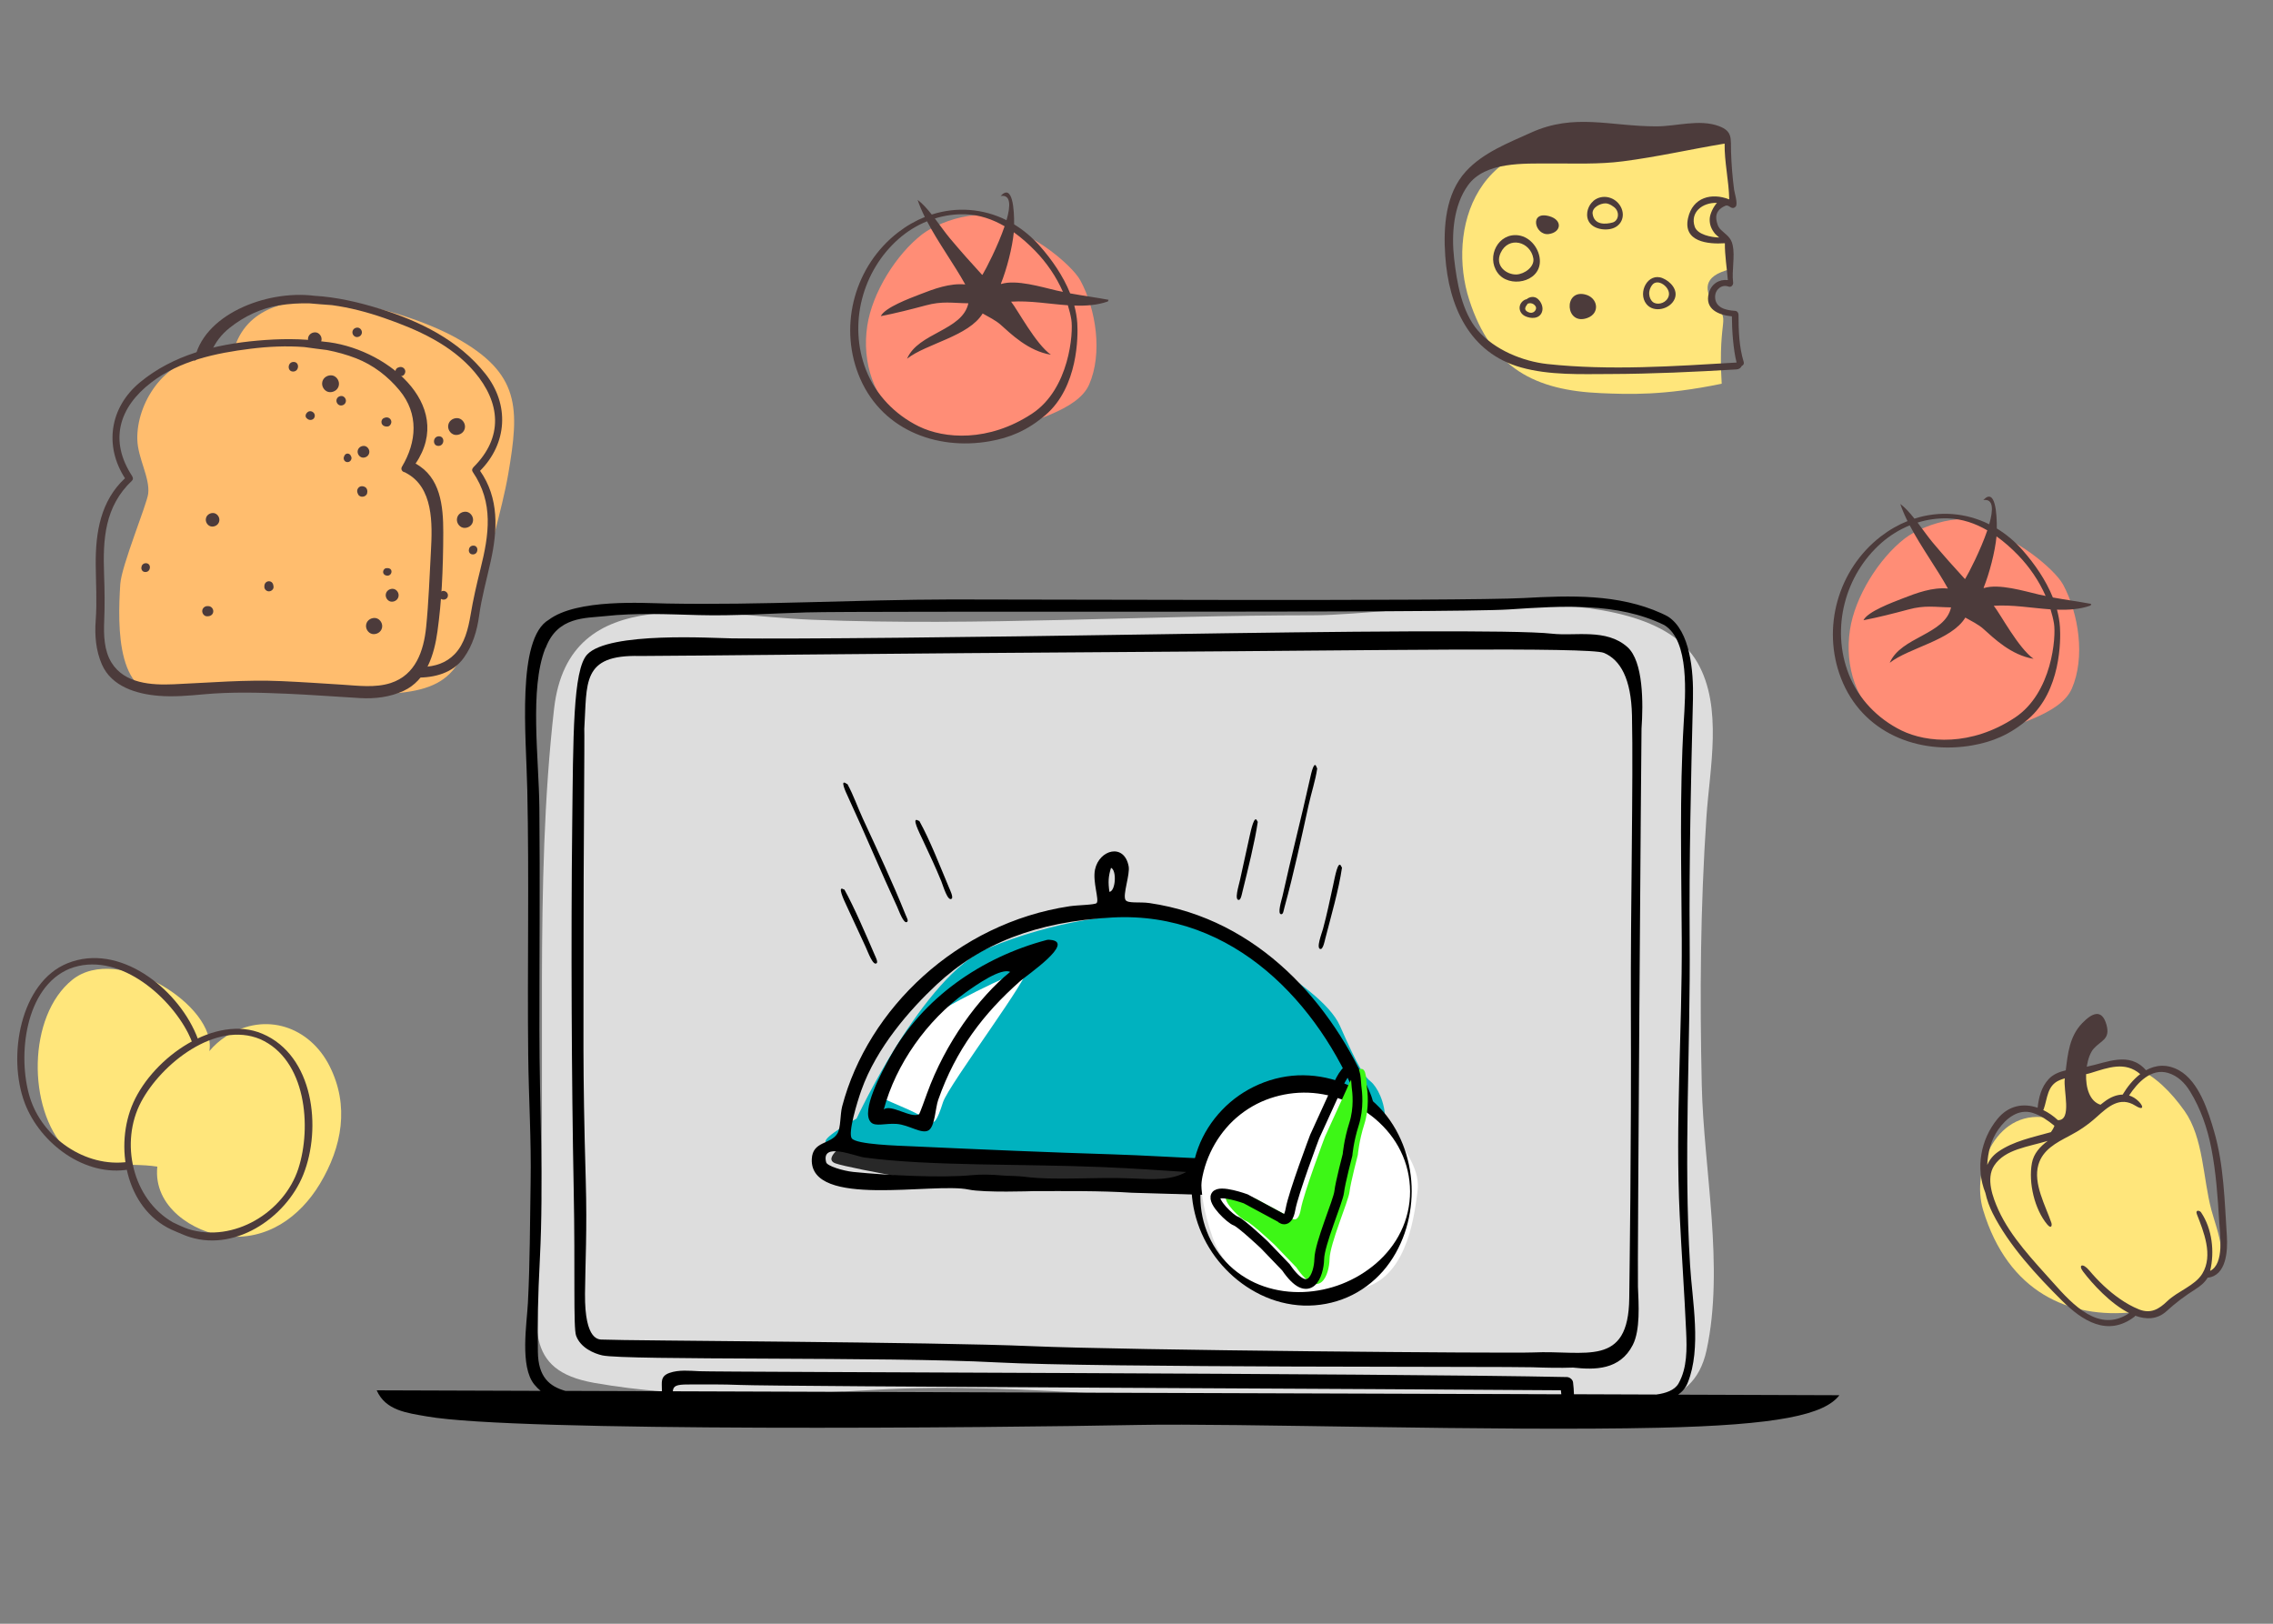 <?xml version="1.0" encoding="utf-8"?>
<!-- Generator: Adobe Illustrator 24.3.0, SVG Export Plug-In . SVG Version: 6.00 Build 0)  -->
<svg version="1.1" xmlns="http://www.w3.org/2000/svg" xmlns:xlink="http://www.w3.org/1999/xlink" x="0px" y="0px"
	 viewBox="0 0 700 500" style="enable-background:new 0 0 700 500;" xml:space="preserve">
<rect x="0" y="0" width="700" height="500" fill="#808080" stroke="none"/>
<style type="text/css">
	.st0{fill:#DDDDDD;}
	.st1{fill-rule:evenodd;clip-rule:evenodd;fill:#282828;}
	.st2{fill-rule:evenodd;clip-rule:evenodd;fill:#00B2BF;}
	.st3{fill-rule:evenodd;clip-rule:evenodd;}
	.st4{fill-rule:evenodd;clip-rule:evenodd;fill:#FFFFFF;}
	.st5{fill:#FFE67B;}
	.st6{fill:#4C3B3B;}
	.st7{fill:#FF8D76;}
	.st8{fill:#FFBD6E;}
	.st9{fill-rule:evenodd;clip-rule:evenodd;fill:#3DF716;}
	.st10{fill-rule:evenodd;clip-rule:evenodd;fill:none;stroke:#000000;stroke-width:3;stroke-miterlimit:10;}
</style>
<g id="PC1">
	<g>
		<path class="st0" d="M411.11,431.52c25.58-0.86,50.39-3.8,75.68-1.03c15.51,1.7,34.49,5,38.77-14.73
			c5.54-25.58-0.9-55.83-1.48-81.67c-0.63-28.03-0.43-54.57,1.44-82.54c0.99-14.88,5.11-33.7-2.73-47.45
			c-16.38-28.74-90.81-14.64-118.3-14.64c-51.53,0-102.88,3.39-154.12,1.39c-32.41-1.26-75.19-12.3-79.73,27.36
			c-6.24,54.59-2.21,112.59-4.59,167.42c-0.96,22.21-5.12,36.31,16.96,40.2c28.21,4.98,57.75,3.82,86.21,2.15
			C316.9,425.2,363.98,433.1,411.11,431.52z"/>
		<g>
			<path d="M162.67,324.92c0.14,13.07,0.98,26.17,0.74,39.24c-0.23,12.81-0.17,24.21-0.83,37c-0.33,6.41-2.55,19.63,1.96,25.16
				c0.61,0.75,1.27,1.4,1.95,1.97l-50.48-0.17c2.73,6.27,9.41,6.97,15.46,8.04c27.48,4.87,174.8,3.5,219.2,2.62
				c29.76-0.59,109.39,2.01,160.11,0.87c36.89-0.83,51.12-4.02,55.68-10.02l-49.65-0.17c1.28-0.9,2.33-2.11,2.97-3.72
				c4.26-10.67,1.38-25.02,0.7-36.14c-2.04-33.43,0.14-66.79-0.12-100.25c-0.19-24.78,0.41-49.43,1.01-74.17
				c0.2-8.53-0.83-20.88-7.67-25.31c-0.06-0.05-1.45-0.8-2.01-1.01c-13.29-6.01-28.07-5.49-42.4-4.71
				c-19.25,1.04-156.08,0.4-176.35,0.44c-29.22,0.06-58.41,1.78-87.61,1.25c-7.14-0.13-27.57-1.52-36.3,4.99
				c-10,5.79-6.99,35.68-6.64,52.48C162.98,270.5,162.38,297.71,162.67,324.92z M207.2,428.42c0.15-1.65,1.05-2.09,4.61-2.1
				c5.31-0.02,10.81-0.07,16.12,0.15c12.11,0.49,205.17,1.24,252.76,1.64c0.06,0.41,0.1,0.82,0.14,1.23L207.2,428.42z
				 M167.88,199.78c0.08-0.14,0.17-0.26,0.23-0.42c3.66-9.56,12.23-8.98,18.17-9.63c9.58-1.06,19.32-0.58,28.93-0.32
				c11.04,0.3,22.09-0.52,33.13-0.83c18.33-0.53,198.58,0.26,216.3-0.91c16.61-1.09,33.36-2.24,47.85,4.78
				c7.91,4.76,6.54,21.55,6.03,30.12c-1.31,22.18-0.71,44.42-0.6,66.63c0.14,28.32-2.02,56.71-0.63,85
				c0.59,11.95,1.44,23.88,1.98,35.83c0.24,5.34,0.36,11.17-2.33,15.96c-1.19,2.13-3.99,3.05-6.85,3.43l-25.37-0.09
				c-0.03-1.22-0.13-2.45-0.28-3.67c-0.11-0.88-1.04-1.6-1.89-1.62c-55.16-1.18-260.37-1.5-267.17-1.8
				c-2.96-0.13-6.37-0.5-9.23,0.53c-2.94,1.06-2.27,3.02-2.31,5.34c0,0.1,0,0.2,0,0.29l-29.72-0.1c-4.87-1.38-8.38-4.24-8.47-12.02
				c-0.1-9.6-0.04-15.8,0.63-29.04c1.19-23.47-0.16-46.55-0.16-70.02c-0.01-22.82,0.2-45.64-0.01-68.46
				C165.95,233.32,163.05,212.25,167.88,199.78z"/>
			<path d="M177.42,411.31c1.39,3.78,5.58,5.49,8.05,6.05c7.07,1.59,88.36,0.38,121.26,2.15c31.53,1.69,157.57,1.24,165.22,1.51
				c3.94,0.14,8.59,0.25,12.49,0.1c6.68,0.73,14.42,0.81,18.4-6.97c2.35-4.6,1.81-12.54,1.59-17.94c-0.1-2.44,0.16-45.07,0.45-87.25
				c0.29-42.26,0.62-84.08,0.65-84.6c0.54-7.67,0.62-20.71-4.37-25.13c-6.53-5.79-16.02-3.28-23.22-4.1
				c-10.83-1.23-64.31-0.73-121.67,0.19c-58.84,0.94-110,1.48-130.76,1.26c-5.75-0.06-38.01-2.18-44.69,4.98
				c-4.41,4.73-4.29,25.39-4.6,52.82c-0.4,34.31-0.19,78.89,0.46,111.94C177.17,391.22,176.51,408.84,177.42,411.31z M179.71,287.22
				c-0.03-17.26,0.35-62.73,0.23-62.77c0.9-14.2-0.94-22.93,17.17-22.45c1.99,0.06,79.42-0.82,158.47-1.29
				c63.93-0.37,133.96-1.54,138.39,0.34c5.04,2.14,8.38,7.94,8.62,19.29c0.43,19.91-0.46,59.23-0.34,89.72
				c0.17,44.95-0.43,82.05-0.5,89.62c-0.21,21.63-13.54,16.02-29.66,16.78c-6.71,0.31-124.85-0.63-154.8-1.95
				c-29.37-1.29-124.28-1.64-131.67-2.01c-0.95-0.05-5.6,0.74-5.46-14.2c0.08-9.15,0.68-19.46,0.23-34.92
				C179.37,328.2,179.76,316.87,179.71,287.22z"/>
		</g>
	</g>
</g>
<g id="nakupny_kosich">
	<path class="st1" d="M261.47,351.31c0,0-8.54,5.33-4.2,6.92c4.34,1.59,42.03,8.45,48.4,7.99c6.37-0.46,57.25-1.37,67.41-1.37
		s40.5,0.4,44.3,0.14c3.8-0.26,10.98-2.91,11.52-3.97c0.54-1.06,1.76-5.08,0.27-5.71c-1.49-0.64-20.23,2.2-20.23,2.2l-33.59,0.73
		l-27.11-2.54c0,0-45.69,2.58-52.6,1.94C288.72,356.99,261.47,351.31,261.47,351.31z"/>
	<path class="st2" d="M263.79,344.45c0,0,20.51-44.12,40.45-52.45c19.94-8.33,41.37-11.45,53.69-9.6
		c12.31,1.85,48.87,20.24,54.7,33.44c5.83,13.2,7.54,15.63,9.48,17.18c1.94,1.55,4.59,6.41,4.46,12.19s-20.52,15.59-27.1,15.05
		c-6.58-0.54-83.56-4.34-89.68-4.57s-54.82-2.4-55.54-4.02S263.79,344.45,263.79,344.45z"/>
	<path class="st3" d="M357.93,368.27 M348.56,367.28c-9.72-0.63-20.18-0.51-30.55-0.49c0,0-14.89,0.53-19.71-0.49
		c-10.79-2.29-48.93,5.91-48.3-9.37c0.23-5.6,5.8-4.47,7.88-7.88c1.09-1.78,0.82-5.88,1.48-8.38c7.92-30.13,35.5-56.39,69.98-61.6
		c2.59-0.39,7.83-0.41,8.38-0.99c0.89-0.94-1.3-6.6-0.49-10.35c1.31-6.11,8.98-8.2,10.35-0.98c0.48,2.51-1.88,8.75-0.98,10.35
		c0.67,1.2,4.38,0.54,7.39,0.98c33.63,4.92,56.42,31.01,68.02,58.65c1.75,4.17,1.86,10.42,4.44,14.29c2.17,3.27,12.47,7.1,5.91,14.3
		c-5.5,6.01-19.78,4.03-33.02,3.45 M341.66,274.63c1.92-0.2,2.31-6.68,0.49-7.4C341.33,269.89,341.23,271.61,341.66,274.63z
		 M288.43,303.21c-8.16,7.63-18.49,19.33-23.17,32.53c-1.35,3.82-4.15,13.1-2.95,14.79c1.37,1.91,14.19,2.26,18.73,2.46
		c21.99,1.01,41.87,1.86,61.61,2.47c19.02,0.58,41.4,2.77,62.1,0.99c5.03-0.43,16.34-2.44,17.25-4.44c0.72-1.57-2.25-9.11-3.95-13.3
		c-11.78-29.21-37.89-58.19-75.4-56.19C319.18,283.76,301.91,290.6,288.43,303.21z M339.69,359.39
		c-25.19-1.06-53.02-0.24-73.44-2.95c-2.96-0.4-13.5-4.97-11.82,1.48c0.29,1.11,5.15,2.63,8.38,2.96
		c10.59,1.06,27.1,1.89,36.47,0.99c3-0.29,6.13-0.19,9.43,0.1c2.22,0.19,4.46,0.08,6.83,0.39c9.23,1.22,22.16,0.02,32.52,0.5
		c7.36,0.33,12.56,0.63,17.25-1.97C357.38,360.35,348.65,359.77,339.69,359.39z M407.21,364.32c7.61,0.34,22.24,2.19,22.67-3.94
		c0.12-1.85-4.17-5.64-6.41-4.44c-10.99,5.92-34.65,5.11-51.25,5.42C379.16,366.22,394.81,363.76,407.21,364.32z"/>
	<path class="st4" d="M272.17,338.06c0,0,9.72-20.61,13.3-24c3.58-3.39,27.15-15,30.39-15.39c3.23-0.38-23.71,35.32-25.45,40.74
		c-1.74,5.42-2.81,7.84-5.32,5.32C282.56,342.23,271.85,338.75,272.17,338.06z"/>
	<path class="st3" d="M323.42,289.41c7.96,0.64-7.13,10.83-9.36,12.81c-11.14,9.88-19.67,20.93-25.13,36.47
		c-0.88,2.5-0.98,8.15-2.95,9.37c-2.12,1.3-6-1.69-9.86-1.97c-3.5-0.25-6.49,0.91-7.89-0.49c-3.32-3.35,3.41-15.69,5.91-20.2
		c9.98-18.01,27.96-30.6,48.31-35.98C322.7,289.34,323.15,289.38,323.42,289.41z M297.31,305.67
		c-11.73,8.42-21.42,21.98-25.14,35.98c2.13-1.81,8.31,2.79,10.84,1.48c0.22-0.11,1.97-5.03,2.47-6.41
		c5.62-15.55,15.87-29.57,25.62-37.45C308.29,298.01,301.06,302.97,297.31,305.67z"/>
</g>
<g id="paprika">
	<g>
		<path class="st5" d="M639.39,331.06c13.5-8.51,24.95-0.86,33.38,11.06c5.84,8.26,5.65,20.78,8.27,30.53
			c1.74,6.46,6.57,17.45-1.42,19.67c-10.21,9.53-15.53,14.47-22.54,11.74c-19.73,2.08-38.67-6-46.37-31.51
			c-3.77-12.5,4.33-32.13,21.1-28.08c-6.47-0.46-3.94-14.59,6.84-13.03L639.39,331.06z"/>
		<path class="st6" d="M613.67,373.6c5.02,9.96,13.52,19.12,21.37,26.93c6.24,6.2,14.02,11.19,22.25,4.97
			c0.13-0.1,0.23-0.22,0.29-0.35c3.41,1.25,6.8,1.17,9.63-1.4c2.88-2.62,5.63-4.69,8.91-6.76c1.47-0.93,2.87-2.05,3.74-3.54
			c5.77-0.62,6.23-8.23,5.93-12.84c-0.7-10.66-0.9-21.7-3.88-32.05c-1.79-6.22-4.68-15.52-10.82-18.95
			c-3.71-2.07-7.19-1.71-10.2-0.05c-5.2-5.9-11.9-2.39-18.25-1.08c0.36-2.34,1.12-4.42,2.13-5.56c2.25-2.55,5.22-2.84,3.94-7.4
			c-1.42-5.01-4.47-3.57-7.48-0.44c-3.86,4-4.42,9.28-5.05,14.51c-2.03,0.48-3.95,1.25-5.28,2.71c-2.27,2.5-3.01,5.51-3.39,8.81
			c-4.27-1.46-8.87-0.82-12.36,3.43c-5.21,6.35-6.78,15.17-3.73,22.77C611.91,369.54,612.72,371.71,613.67,373.6z M625.98,342.69
			c2.6,0.82,4.65,2.31,6.71,3.97c-0.24,0.68-0.63,1.35-1.08,1.96c-5.63,1.6-11.57,2.75-16.29,6.07c-1.58,1.11-2.65,2.49-3.33,4.02
			c0.2-3.88,1.15-7.67,3.45-10.95C617.8,344.4,621.59,341.31,625.98,342.69z M635.89,332.06c-0.01,0.03-0.01,0.05-0.01,0.07
			c-0.51,3.61,2.33,12.92-2.12,12.8c-1.37-1.27-2.91-2.34-4.53-3.12c0.06-0.08,0.11-0.16,0.15-0.25c1.19-3.32,1.02-7.31,4.9-8.94
			C634.8,332.4,635.34,332.22,635.89,332.06z M659.11,330.75c-2.14,1.64-3.98,3.91-5.41,6.31c-1.89,0.02-3.83,0.82-5.6,2.17
			c-0.42,0.32-0.82,0.63-1.23,0.95c-3.37-1.05-4.57-5.29-4.43-9.41c0.5-0.11,1.01-0.23,1.51-0.39
			C649.27,328.74,654.48,326.74,659.11,330.75z M615.44,372.58c-1.73-3.82-3.89-9.64-1.33-13.62c1.67-2.6,4.43-4.07,7.29-5.06
			c2.96-1.02,6.15-1.67,9.23-2.58c-2.36,1.73-4.35,3.91-4.88,6.84c-1.11,6.07,0.83,14.24,4.72,18.88c1.3,1.55,1.54,0.25,1.27-0.53
			c-1.8-5.25-5.65-12.09-4-17.82c1.33-4.62,5.47-6.78,9.45-8.87c3.2-1.67,5.82-3.45,8.51-5.87c3.5-3.15,7.16-6.47,11.93-3.47
			c2.44,1.54,2.67,0.34,1.02-1.31c-0.92-0.93-1.93-1.52-2.97-1.84c2.58-3.93,6.8-8.49,12-6.94c2.98,0.89,5.18,3.07,6.78,5.69
			c3.26,5.31,5.35,11.37,6.54,17.47c1.46,7.47,1.98,15.05,2.44,22.63c0.23,3.81,1.63,13.03-2.8,15.16c1.43-5.86,0.62-12.95-2.78-18
			c-0.44-0.66-1.86-0.88-1.3,0.55c2.07,5.32,5.11,12.66,1.68,18.3c-2.27,3.73-7.61,5.4-10.79,8.47c-2.56,2.47-5.11,4-8.73,2.54
			c-2.06-0.83-4.02-1.94-5.84-3.21c-3.47-2.4-6.69-5.47-9.45-8.77c-2.05-2.44-3.47-1.72-1.94,0.3c2.89,3.82,8.47,9.94,14.24,12.83
			c-9.25,6.26-17.4-2.6-23.39-9.32C626.27,388.21,619.25,380.97,615.44,372.58z"/>
	</g>
</g>
<g id="rajce">
	<g>
		<path class="st7" d="M614.27,164.33c-5.13-8.46-21.66-3.17-27.67,1.48c-7.99,6.19-15.34,17.92-16.88,28.14
			c-1.72,11.38,2.03,22.37,10.65,29.53c7.08,5.88,22.41,7.37,30.94,3.43c7.66-3.54,23.13-6.61,26.73-14.85
			c4.2-9.61,2.15-23.09-2.69-32.05c-2.72-5.04-16.18-15.65-22.49-15.38L614.27,164.33z"/>
		<path class="st6" d="M633.47,187.73c3.59,0.13,7.07-0.11,10.34-1.26c0.01,0.01,0.21-0.51,0.22-0.51
			c-3.88-0.72-7.84-1.25-11.83-1.98c-2.15-5.36-5.6-10.32-9.26-14.49c-2.41-2.76-5.12-5.01-8-6.76c0.05-4.53-0.46-12.73-4.16-8.74
			c3.17-0.5,3.12,2.96,1.82,7.45c-7.21-3.59-15.35-4.2-23.03-1.74c-1.42-1.79-2.88-3.43-4.35-4.51c0.59,1.75,1.35,3.51,2.22,5.27
			c-2.85,1.14-5.62,2.72-8.24,4.74c-13.2,10.2-18.23,28.16-12.24,43.64c6.55,16.93,23.84,23.6,40.45,20.68
			c6.09-1.07,11.51-3.22,17.2-8.09c10.08-8.62,10.04-24.38,9.78-28.29C634.28,191.29,633.95,189.5,633.47,187.73z M621.48,170.93
			c3.51,3.62,6.46,7.92,8.5,12.58c-0.67-0.14-1.34-0.26-2.01-0.42c-4.63-1.08-12.36-3.45-17.02-2c-0.02-0.03-0.05-0.06-0.07-0.09
			c1.8-4.49,3.51-11.05,3.97-15.79c0-0.02,0-0.04,0-0.05C617.24,166.86,619.46,168.84,621.48,170.93z M599.94,159.63
			c4.38,0.14,8.42,1.55,12.08,3.68c-2.05,6.04-5.69,13.08-6.8,14.92c-0.05,0.01-0.09,0.02-0.14,0.03
			c-3.29-3.57-6.59-7.29-9.86-11.18c-1.44-1.72-3.03-3.99-4.68-6.16C593.55,159.98,596.72,159.53,599.94,159.63z M620.47,221.01
			c-13.43,8.85-27.04,7.76-34.87,3.93c-7.37-3.61-13.28-9.77-16.24-17.3c-5.6-14.28-1.1-30.66,10.02-40.44
			c2.61-2.3,5.57-4.13,8.74-5.42c3.48,6.63,8.36,13.28,11.77,19.45c-4.78-0.45-9.59,1.34-14.06,3.09c-3.02,1.18-10.68,4-11.95,6.67
			c4.57-0.89,9.32-2.09,13.84-3.31c5.19-1.4,8.1-0.71,13.13-0.65c-1.83,8.44-15.43,9-18.88,17.07c5.87-4.64,19.01-6.89,23.28-13.93
			c1.89,1.08,4,2.09,5.56,3.48c3.12,2.77,8.48,8.09,15.46,9.22c-4.68-3.29-10.23-13.81-12.26-16.34c5.72-0.38,11.7,0.71,17.48,1.11
			c0.44,1.43,0.81,2.87,1.06,4.34C633.23,196.04,632.02,213.4,620.47,221.01z"/>
	</g>
</g>
<g id="rajce2">
	<g>
		<path class="st7" d="M311.64,70.69c-5.13-8.46-21.66-3.17-27.67,1.48c-7.99,6.19-15.34,17.92-16.88,28.14
			c-1.72,11.38,2.03,22.37,10.65,29.53c7.08,5.88,22.41,7.37,30.94,3.43c7.66-3.54,23.13-6.61,26.73-14.85
			c4.2-9.61,2.15-23.09-2.69-32.05c-2.72-5.04-16.18-15.65-22.49-15.38L311.64,70.69z"/>
		<path class="st6" d="M330.84,94.09c3.58,0.13,7.07-0.11,10.34-1.26c0.01,0.01,0.21-0.51,0.22-0.51
			c-3.88-0.72-7.84-1.25-11.83-1.98c-2.15-5.36-5.6-10.32-9.26-14.49c-2.41-2.76-5.12-5.01-8-6.76c0.05-4.53-0.46-12.73-4.16-8.74
			c3.17-0.5,3.12,2.96,1.82,7.45c-7.21-3.59-15.35-4.2-23.03-1.74c-1.42-1.79-2.88-3.43-4.35-4.51c0.59,1.75,1.35,3.51,2.22,5.27
			c-2.85,1.14-5.62,2.72-8.24,4.74c-13.2,10.2-18.23,28.16-12.24,43.64c6.55,16.93,23.84,23.6,40.45,20.68
			c6.09-1.07,11.51-3.22,17.2-8.09c10.08-8.62,10.04-24.38,9.78-28.29C331.64,97.65,331.32,95.86,330.84,94.09z M318.84,77.29
			c3.51,3.62,6.46,7.92,8.5,12.58c-0.67-0.14-1.34-0.26-2.01-0.42c-4.63-1.08-12.36-3.45-17.02-2c-0.02-0.03-0.05-0.06-0.07-0.09
			c1.8-4.49,3.51-11.05,3.97-15.79c0-0.02,0-0.04,0-0.05C314.6,73.23,316.82,75.2,318.84,77.29z M297.3,65.99
			c4.38,0.14,8.42,1.55,12.08,3.68c-2.05,6.04-5.69,13.08-6.8,14.92c-0.05,0.01-0.09,0.02-0.14,0.03
			c-3.29-3.57-6.59-7.29-9.86-11.18c-1.44-1.72-3.03-3.99-4.68-6.16C290.91,66.34,294.08,65.89,297.3,65.99z M317.84,127.37
			c-13.43,8.85-27.04,7.76-34.87,3.93c-7.37-3.61-13.28-9.77-16.24-17.3c-5.6-14.28-1.1-30.66,10.02-40.44
			c2.61-2.3,5.57-4.13,8.74-5.42c3.48,6.63,8.36,13.28,11.77,19.45c-4.78-0.45-9.59,1.34-14.06,3.09c-3.02,1.18-10.68,4-11.95,6.67
			c4.57-0.89,9.32-2.09,13.84-3.31c5.19-1.4,8.1-0.71,13.13-0.65c-1.83,8.44-15.43,9-18.88,17.07c5.87-4.64,19.01-6.89,23.28-13.93
			c1.89,1.08,4,2.09,5.56,3.48c3.12,2.77,8.48,8.09,15.46,9.22c-4.68-3.29-10.23-13.81-12.26-16.34c5.72-0.38,11.7,0.71,17.48,1.11
			c0.44,1.43,0.81,2.87,1.06,4.34C330.6,102.4,329.38,119.76,317.84,127.37z"/>
	</g>
</g>
<g id="vajicka">
	<g>
		<path class="st5" d="M101.49,328.27c-6.04-11.98-19.61-16.93-31.8-9.19c-1.99,1.26-3.76,2.84-5.22,4.59
			c2.47-13.8-28.14-33.26-42.19-21.97c-13.85,11.14-13.88,39.67-2,52.12c6.3,6.6,19.13,3.95,28.17,5.42
			c-1.33,12.52,11.31,20.26,21,21.4c12.66,1.49,22.88-5.82,29.06-16.09C105.39,353.11,107.64,340.43,101.49,328.27z"/>
		<path class="st6" d="M80.8,318.32c-14.38-6.11-33.44,7.14-39.74,21.2c-5.95,13.28-2.44,32.49,11.7,39.1
			c0.42,0.19,3.26,1.43,4.38,1.86c14.58,5.59,30.83-5.24,36.25-18.74C99.17,347.32,96.58,325.02,80.8,318.32z M58.04,378.48
			c-1.24-0.38-4.56-1.95-4.82-2.1c-12.52-7.18-16.35-24.67-9.76-37.08c6.23-11.73,22.92-25.04,36.64-19.32
			c14.21,6.25,15.94,27.07,11.78,39.88C87.49,373.33,72,382.78,58.04,378.48z"/>
		<path class="st6" d="M39.42,357.78c-13.07,1.84-26.42-7.4-30.24-19.92c-3.88-12.7-1.48-33.91,12.26-39.56
			c14.47-5.62,30.41,7.89,36.52,19.89c0.57,1.11,1.05,2.27,1.45,3.45c0.59-0.34,1.21-0.61,1.85-0.79c-0.27-0.81-0.56-1.62-0.9-2.4
			c-6.09-14.29-23.68-28.24-39.58-21.83c-14.49,5.85-18.62,28.68-13.14,43.09c4.74,12.47,18.63,22.83,32.21,20.38
			C39.6,359.35,39.47,358.57,39.42,357.78z"/>
	</g>
</g>
<g id="chleb">
	<g>
		<path class="st8" d="M62.58,110.06c-11.9,0.97-20.58,14.01-20.29,25.28c0.14,5.76,3.93,11.75,3.35,16.68
			c-0.38,3.24-8.24,22.22-8.6,27.84c-0.83,13.15-1.39,36.85,16.37,33.94c25.52-4.18,43.86,0.38,61.79,0.01
			c23.49-0.49,27.71-6.18,32.49-30.51c2.16-11.01,6.96-26.45,8.81-37.24c3.48-20.3,3.92-31.09-16.36-42.2
			c-16.06-8.79-60.63-22.14-68.13,3.86C68.68,107.64,65.6,108.79,62.58,110.06L62.58,110.06z"/>
		<g>
			<g>
				<path class="st6" d="M127.98,142.76c12.47-18.37-9.65-35.96-28.38-37.57c-6.75-1.03-13.77-0.88-20.32-0.3
					c-12.96,1.15-25.95,4.39-36.17,12.84c-9.35,7.73-11.05,19.62-4.62,29.54c-7.5,6.98-9.09,16.62-9.01,26.59
					c0.05,5.75,0.42,11.47-0.01,17.22c-0.34,4.59,0.05,9.23,1.89,13.48c2.97,6.86,10.67,9.14,17.48,9.7
					c4.63,0.38,9.31-0.04,13.92-0.46c8.5-0.78,17.08-0.55,25.59-0.18c7.5,0.33,15,0.9,22.5,1.34c4.59,0.27,9.23-0.28,13.43-2.22
					c7.08-3.27,9.46-11.23,10.44-18.32c0.63-4.56,1.08-9.29,1.34-13.87c0.3-5.3,0.45-11.33,0.45-16.64
					C136.53,155.7,135.61,146.91,127.98,142.76z M132.71,169.69c-0.43,7.76-0.69,15.67-1.47,23.4c-0.75,7.38-3.26,14.76-10.93,17.24
					c-4.75,1.53-9.97,0.82-14.84,0.51c-6.26-0.4-12.52-0.82-18.79-1.1c-11.18-0.5-22.07,0.49-33.2,0.97
					c-6.86,0.3-15.09-0.2-19.11-6.62c-2.35-3.76-2.46-8.61-2.28-12.88c0.2-4.81,0.14-9.57-0.04-14.38
					c-0.39-10.88,0.2-20.84,8.57-28.79c0.41-0.39,0.38-0.87,0.16-1.23c-0.02-0.08-0.04-0.16-0.09-0.22
					c-7.13-10.91-4.09-21.16,5.89-28.81c8.76-6.72,19.89-9.06,30.6-10.39c5.44-0.68,11.03-0.94,16.54-0.52
					c2.63,0.4,4.85,0.63,6.92,0.91c3.07,0.59,6.08,1.41,9.01,2.55c5.28,2.06,9.79,5.53,13.39,9.88c5.99,7.23,5.3,15.87,0.74,23.53
					c-0.49,0.83,0.2,1.64,0.92,1.69c0.06,0.05,0.12,0.1,0.2,0.14C133.55,149.96,133.16,161.39,132.71,169.69z"/>
				<path class="st6" d="M65.58,157.97c-1.14,0-2.14,0.8-2.2,1.98c-0.06,1.09,0.84,2.2,1.98,2.2c1.14,0,2.14-0.8,2.2-1.98
					C67.62,159.08,66.72,157.97,65.58,157.97z"/>
				<path class="st6" d="M44.92,173.43c-1.75,0-1.9,2.71-0.14,2.71C46.53,176.14,46.68,173.43,44.92,173.43z"/>
				<path class="st6" d="M64.21,186.65l-0.29-0.01c-0.85-0.03-1.6,0.62-1.64,1.48c-0.04,0.8,0.63,1.68,1.48,1.65l0.29-0.01
					c0.85-0.03,1.59-0.57,1.63-1.47C65.72,187.45,65.05,186.68,64.21,186.65z"/>
				<path class="st6" d="M82.89,178.99c-0.77-0.04-1.41,0.56-1.46,1.32c-0.01,0.1-0.01,0.19-0.02,0.29
					c-0.06,0.77,0.58,1.45,1.34,1.49c0.7,0.04,1.54-0.57,1.49-1.34c-0.01-0.1-0.01-0.2-0.02-0.29
					C84.15,179.7,83.72,179.04,82.89,178.99z"/>
				<path class="st6" d="M94.66,126.97c-0.06,0.06-0.12,0.11-0.17,0.17c-0.42,0.41-0.54,1.17-0.08,1.61c0.05,0.05,0.1,0.1,0.16,0.15
					c0.83,0.8,2.31,0.41,2.38-0.84C97,126.9,95.53,126.14,94.66,126.97z"/>
				<path class="st6" d="M106.53,123.48c0.04-0.76-0.59-1.54-1.38-1.54c-0.8,0-1.49,0.56-1.54,1.38c-0.04,0.76,0.59,1.54,1.38,1.54
					C105.79,124.87,106.48,124.31,106.53,123.48z"/>
				<path class="st6" d="M90.42,111.45c-1.91,0-2.07,2.96-0.15,2.96C92.17,114.42,92.34,111.45,90.42,111.45z"/>
				<path class="st6" d="M107.09,139.67c-0.5-0.03-0.91,0.3-1.06,0.75c-0.45,0.76-0.06,1.82,0.94,1.88c0.97,0.05,1.63-1.1,1.09-1.88
					C107.94,140,107.49,139.69,107.09,139.67z"/>
				<path class="st6" d="M118.4,131.23c0.34,0.13,0.63,0.13,0.99,0.1c0.62-0.05,1.09-0.74,1.13-1.31c0.04-0.78-0.57-1.43-1.34-1.49
					c-0.36-0.03-0.65,0.09-0.97,0.21c-0.44,0.16-0.72,0.69-0.74,1.13C117.43,130.51,117.83,131.02,118.4,131.23z"/>
				<path class="st6" d="M119.67,177.22c1.05-0.3,1.3-1.89,0.12-2.22c-0.3-0.09-0.57-0.06-0.88-0.03c-0.51,0.05-0.89,0.59-0.92,1.07
					c-0.04,0.65,0.47,1.14,1.09,1.21C119.28,177.27,119.47,177.28,119.67,177.22z"/>
				<path class="st6" d="M115.34,190.29c-1.36,0-2.55,0.95-2.62,2.36c-0.07,1.31,1,2.62,2.36,2.62c1.36,0,2.55-0.95,2.62-2.36
					C117.77,191.61,116.7,190.29,115.34,190.29z"/>
				<path class="st6" d="M101.93,115.57c-1.42,0-2.66,0.99-2.73,2.46c-0.07,1.36,1.04,2.73,2.46,2.73c1.42,0,2.66-0.99,2.73-2.46
					C104.46,116.95,103.35,115.57,101.93,115.57z"/>
				<path class="st6" d="M111.84,140.92c0.98,0,1.84-0.69,1.9-1.71c0.05-0.94-0.72-1.9-1.71-1.9c-0.98,0-1.84,0.69-1.9,1.71
					C110.09,139.96,110.86,140.92,111.84,140.92z"/>
				<path class="st6" d="M112.36,149.94c-0.75-0.38-1.65-0.29-2.13,0.47c-0.29,0.45-0.3,0.97-0.11,1.42
					c-0.11-0.21-0.06-0.13,0.01,0.02c0,0,0,0,0,0c0.04,0.09,0.09,0.2,0.12,0.28c0.49,1.25,2.48,1.01,2.81-0.22
					C113.25,151.2,113.08,150.3,112.36,149.94z"/>
				<path class="st6" d="M120.88,181.31c-1.08,0-2.03,0.76-2.09,1.88c-0.06,1.04,0.8,2.09,1.88,2.09c1.08,0,2.03-0.76,2.09-1.88
					C122.82,182.36,121.97,181.31,120.88,181.31z"/>
			</g>
			<g>
				<path class="st6" d="M149.48,115.11c-8.24-10.39-20.26-16.26-32.7-20.09c-6.29-1.94-13.12-3.54-19.94-3.94
					c-15.15-1.89-34.69,6.06-37.01,20.13c0.89-0.85,1.89-1.61,3.07-2.2c0.76-0.38,1.5-0.64,2.24-0.81c1.14-2.7,2.98-5.19,5.65-7.3
					c4.42-3.5,9.56-5.96,15.15-6.87c3.1-0.5,6.22-0.69,9.34-0.62c2.09,0.15,4.3,0.4,6.96,0.55c5.48,0.74,10.88,2.16,16.06,3.96
					c10.2,3.53,20.59,8.14,27.76,16.54c8.16,9.56,9,20.22-0.25,29.4c-0.06,0.06-0.1,0.13-0.13,0.2c-0.29,0.31-0.41,0.78-0.1,1.24
					c6.52,9.52,5.02,19.38,2.38,29.94c-1.17,4.67-2.23,9.31-3.03,14.06c-0.71,4.22-1.83,8.94-4.91,12.13
					c-2.68,2.76-6.09,3.8-9.68,3.93c-0.46,1.24-1.18,2.37-2.09,3.3c5.56,0.04,11.22-1.37,14.62-6.15c2.69-3.77,4.03-8.23,4.66-12.79
					c0.78-5.71,2.34-11.23,3.58-16.85c2.16-9.73,2.61-19.49-3.27-27.89C156.19,136.6,157.01,124.62,149.48,115.11z"/>
				<path class="st6" d="M97.05,102.34c-1.14,0-2.14,0.8-2.2,1.98c-0.06,1.1,0.84,2.2,1.98,2.2c1.14,0,2.14-0.8,2.2-1.98
					C99.09,103.45,98.19,102.34,97.05,102.34z"/>
				<path class="st6" d="M145.63,170.72c1.75,0,1.9-2.71,0.14-2.71C144.02,168.01,143.87,170.72,145.63,170.72z"/>
				<path class="st6" d="M135.49,182.47c-0.42,0.41-0.54,1.17-0.08,1.61c0.05,0.05,0.1,0.1,0.16,0.15c0.83,0.8,2.31,0.41,2.38-0.84
					c0.06-1.16-1.41-1.92-2.27-1.09C135.61,182.36,135.55,182.41,135.49,182.47z"/>
				<path class="st6" d="M110.07,100.88c-0.8,0-1.49,0.56-1.54,1.38c-0.04,0.76,0.59,1.53,1.38,1.53c0.8,0,1.49-0.56,1.54-1.38
					C111.49,101.65,110.87,100.88,110.07,100.88z"/>
				<path class="st6" d="M135.17,134.35c-1.91,0-2.07,2.96-0.16,2.96C136.92,137.31,137.09,134.35,135.17,134.35z"/>
				<path class="st6" d="M123.48,113.01c-0.36-0.03-0.65,0.09-0.97,0.21c-0.44,0.16-0.72,0.69-0.74,1.13
					c-0.03,0.63,0.36,1.14,0.93,1.35c0.34,0.13,0.63,0.13,0.99,0.1c0.62-0.05,1.1-0.74,1.13-1.31
					C124.86,113.72,124.25,113.07,123.48,113.01z"/>
				<path class="st6" d="M143.33,157.57c-1.36,0-2.55,0.95-2.62,2.36c-0.07,1.31,1,2.63,2.36,2.63c1.36,0,2.55-0.95,2.62-2.36
					C145.76,158.88,144.69,157.57,143.33,157.57z"/>
				<path class="st6" d="M140.74,128.75c-1.42,0-2.66,0.99-2.73,2.46c-0.07,1.36,1.04,2.73,2.46,2.73c1.42,0,2.66-0.99,2.73-2.46
					C143.27,130.13,142.16,128.75,140.74,128.75z"/>
			</g>
		</g>
	</g>
</g>
<g id="syr">
	<g>
		<path class="st5" d="M493.65,44.59c-39.98-5.31-47.94,26.75-41.19,47.71c6.84,21.26,20.47,27.9,40.51,28.76
			c8.58,0.36,19.3,0.82,37.25-2.9c-1.29-21.61,3.18-19.13-2.38-24.28c-2.69-4.27-3.93-8.81,5.15-11.01
			c1.57-12.04-13.12-16.38,0.03-20.73c0.18-7.41-0.49-13.44-1.71-20.57C520.15,38.9,504.67,42.27,493.65,44.59L493.65,44.59z"/>
		<g>
			<path class="st6" d="M477.11,66.57c-6.31-1.75-4.42,6.07-0.15,5.5C480.84,71.55,481.31,67.74,477.11,66.57z"/>
			<path class="st6" d="M488.1,90.66c-6.71-1.56-6.06,9.75,0.76,7.25C492.9,96.42,492.1,91.59,488.1,90.66z"/>
			<path class="st6" d="M490.73,61.84c-0.08,0.06-0.12,0.13-0.17,0.2c-0.94,0.83-1.59,2.11-1.75,3.44
				c-0.49,4.11,3.69,5.66,7.05,5.05c3.35-0.61,4.85-3.86,3.29-6.83C497.51,60.62,493.46,59.59,490.73,61.84z M496.6,68.52
				c-1.89,0.52-5.63,0.96-6.13-2.66c-0.26-1.91,2.27-3.26,4-3.24c1.07,0.01,2.61,0.98,3.2,1.75
				C498.79,65.84,498.31,68.05,496.6,68.52z"/>
			<path class="st6" d="M473.53,91.99c-0.99-0.83-2.45-0.66-3.37,0.14c-0.97,0.17-1.84,1.06-2.09,1.98
				c-0.35,1.33,0.34,2.59,1.53,3.2c1.78,0.9,4.45,0.96,5.26-1.22C475.4,94.65,474.64,92.92,473.53,91.99z M473.04,94.67
				c0.17,0.83-0.88,2.22-2.48,1.41c-1.8-0.91-0.24-2.16-0.08-2.58C471.94,92.98,472.92,94.09,473.04,94.67z"/>
			<path class="st6" d="M536.99,111.43c-1.44-4.73-1.57-9.6-1.59-14.52c0-0.62-0.43-1.16-1.07-1.19c-2.84-0.17-6.2-0.96-6.14-4.4
				c0.04-2.18,2.05-3.86,4.14-3.07c0.83,0.31,1.51-0.51,1.41-1.27c-0.47-3.65,0.62-7.98-0.13-11.46c-0.54-2.51-1.96-3.12-3.67-4.79
				c-0.87-0.85-1.23-2.08-1.38-3.25c-0.27-2.1,1.1-3.43,2.83-4.13c1.16-0.47,1.89,1.57,3.14,0.25c0.75-0.78-0.36-4.21-0.49-5.19
				c-0.51-3.85-0.81-7.73-0.94-11.61c-0.13-4.13,0.56-6.37-3.74-7.97c-6.02-2.23-13.06,0.08-19.24,0.08
				c-14.27,0-25.23-4.15-38.63,1.93c-6.99,3.17-14.76,6.15-20.06,11.95c-6.29,6.88-6.96,17.08-6.35,25.97
				c1.05,15.53,7.42,29.94,23.38,34.39c8.77,2.45,18.36,2.04,27.36,2.02c13.01-0.04,26.02-0.65,39-1.42
				c0.79-0.05,1.32-0.51,1.59-1.09C536.86,112.49,537.18,112.06,536.99,111.43z M528.19,72c0.15,0.19,1.06,0.96,1.26,1.14
				c-2.51-0.06-6.72-0.9-7.54-3.35c-1.46-4.34,2.25-7.47,6.86-7.32c-1,1.05-2.21,3.34-2.25,4.99C526.48,69.28,527.06,70.6,528.19,72
				z M476.55,112.1c-7.63-0.83-16.24-4.37-21.38-10.28c-5-5.75-6.53-14.91-7.36-22.25c-0.85-7.42-0.21-16.34,4.3-22.55
				c5.29-7.29,17.18-6.63,25.29-6.68c7.58-0.04,14.9,0.31,22.44-0.67c10.5-1.35,20.84-3.72,31.28-5.45
				c-0.08,5.78,1.31,11.42,1.42,17.18c-5.38-2.12-11.25-0.71-12.69,5.78c-1.61,7.27,6.09,8.08,11.35,7.72
				c-0.05,3.63,0.63,7.74,0.91,11.35c-2.67-0.31-5.08,1.15-5.86,4.02c-1.34,4.94,3.01,6.74,7.11,7.15
				c0.01,4.19,0.41,10.17,1.44,14.22C515.7,112.77,495.62,114.16,476.55,112.1z"/>
			<path class="st6" d="M512.08,85.68c-4.57-1.93-7.84,4.4-5.06,7.93c2.28,2.89,7.42,1.61,8.73-1.62
				C516.86,89.25,514.42,86.66,512.08,85.68z M509.34,93.22c-1.1-0.55-2.3-2.96-0.61-5.37c1.71-2.44,5.86,0.66,5.19,3.23
				C513.36,93.19,510.89,94,509.34,93.22z"/>
			<path class="st6" d="M474.23,80.51c0.04-3.69-2.83-7.53-6.58-8.04c-6.25-0.86-10,6.55-6.46,11.51
				C464.61,88.79,474.15,87.05,474.23,80.51z M467.03,84.52c-3.03,0.13-6.77-2.62-4.9-6.64c2.47-5.32,9.2-3.48,10.08,1.68
				C472.64,82.16,469.47,84.42,467.03,84.52z"/>
		</g>
	</g>
</g>
<g id="hotovo">
	<path class="st4" d="M375.56,345.32l12.58-7.74l17.81-2.61l15.25,5.18c0,0,5.23,3.63,8.69,9.44s7.52,10.97,6.65,17.29
		c-0.87,6.32-2.73,24.81-15.3,29.26c-12.57,4.45-25.99,3.24-25.99,3.24s-16.73-3.63-21.81-18.34
		C368.35,366.33,368.6,356.26,375.56,345.32z"/>
	<g>
		<path d="M434.75,366.87c-0.02,4.36-0.74,8.72-2.18,12.9c-1.46,4.17-3.64,8.18-6.63,11.61c-2.99,3.42-6.76,6.26-11.01,8.09
			c-4.24,1.85-8.91,2.7-13.51,2.55c-4.6-0.17-9.12-1.35-13.19-3.33c-4.06-1.98-7.71-4.66-10.77-7.87
			c-6.16-6.37-10.02-14.92-10.49-23.96c-0.2-4.5,0.41-9.12,2.03-13.43c1.6-4.31,4.14-8.29,7.35-11.63
			c6.39-6.72,15.67-10.8,25.06-10.69c4.67,0.05,9.34,1.04,13.58,2.95c4.24,1.91,8,4.79,10.98,8.23c2.98,3.46,5.17,7.47,6.62,11.64
			C434.04,358.14,434.76,362.51,434.75,366.87z M434.25,366.87c-0.02-4.3-1.01-8.59-2.9-12.4c-1.85-3.83-4.58-7.15-7.71-9.82
			c-3.15-2.68-6.73-4.71-10.48-6.11c-3.76-1.41-7.74-2.12-11.73-2.09c-3.99,0.04-7.94,0.81-11.66,2.26
			c-3.71,1.46-7.14,3.66-10.06,6.43c-5.8,5.58-9.51,13.39-9.99,21.72c-0.21,4.15,0.39,8.4,1.94,12.33c1.52,3.93,3.9,7.56,6.95,10.49
			c3.07,2.91,6.75,5.13,10.69,6.46c3.94,1.35,8.07,1.87,12.13,1.71c8.12-0.34,15.95-3.37,22.26-8.73c3.13-2.69,5.85-6.02,7.7-9.85
			C433.27,375.47,434.25,371.17,434.25,366.87z"/>
	</g>
	<path class="st9" d="M399.21,390.26l-6.69-6.96c0,0-7.19-6.77-8.79-7.32c-1.6-0.55-7.26-5.88-6.12-7.82
		c1.14-1.94,9.18,0.99,9.18,0.99l10.69,5.76c0,0,2.24,2.43,3.13-2.58s7.43-22.3,7.43-22.3l6.79-14.88c0,0,2.14-5.45,4.12-5.96
		c1.99-0.52,1.77,3.89,1.99,5.44c0.22,1.55,0.84,6.5-0.8,11.61c-1.63,5.11-1.97,9.37-1.97,9.37s-2.24,8.55-2.57,11.42
		s-6.06,15.95-6.14,20.68C409.37,392.42,406.5,400.9,399.21,390.26z"/>
	<path class="st10" d="M396.03,390.26l-6.69-6.96c0,0-7.19-6.77-8.79-7.32c-1.6-0.55-7.26-5.88-6.12-7.82
		c1.14-1.94,9.18,0.99,9.18,0.99l10.69,5.76c0,0,2.24,2.43,3.13-2.58s7.43-22.3,7.43-22.3l6.79-14.88c0,0,2.14-5.45,4.12-5.96
		c1.99-0.52,1.77,3.89,1.99,5.44c0.22,1.55,0.84,6.5-0.8,11.61c-1.63,5.11-1.97,9.37-1.97,9.37s-2.24,8.55-2.57,11.42
		c-0.33,2.87-6.06,15.95-6.14,20.68C406.19,392.42,403.32,400.9,396.03,390.26z"/>
</g>
<g id="hotovo_vona">
	<path class="st3" d="M413.15,266.99c0.04,0.1,0.15,0.01,0.13,0.2c-0.97,6.72-3.37,14.95-5.16,21.92c-0.13,0.53-0.64,3.07-1.37,3.12
		c-1.62,0.1,0.32-4.86,0.68-6.17c1.29-4.8,1.94-8.07,3.13-13.49C411.07,270.26,412.11,264.2,413.15,266.99z"/>
	<path class="st3" d="M405.52,236.44c0.03,0.09,0.15,0.01,0.13,0.2c-0.54,3.72-1.81,7.45-2.67,11.37
		c-2.2,10.02-4.58,21.09-7.4,31.34c-0.3,1.09-0.37,2.16-0.99,2.17c-1.34,0.02,0.12-4.44,0.37-5.56c2.65-12.07,5.72-23.69,8.41-35.9
		C403.82,238,404.76,233.73,405.52,236.44z"/>
	<path class="st3" d="M387.21,252.91c0.04,0.1,0.15,0.01,0.13,0.2c-0.87,6.03-3.06,14.77-4.76,21.67c-0.11,0.44-0.43,2.28-1.03,2.33
		c-1.5,0.13-0.09-4.27,0.31-6.08c0.98-4.43,1.94-8.82,3.01-13.69C385.26,255.57,386.36,250.54,387.21,252.91z"/>
	<path class="st3" d="M282.92,252.76c0.1,0.06,0.13-0.09,0.22,0.08c3.3,5.93,6.37,13.94,9.16,20.57c0.21,0.5,1.35,2.83,0.8,3.31
		c-1.23,1.06-2.69-4.07-3.2-5.32c-1.88-4.6-3.34-7.6-5.67-12.63C283.24,256.63,280.4,251.17,282.92,252.76z"/>
	<path class="st3" d="M260.77,241.39c0.08,0.06,0.13-0.08,0.22,0.08c1.82,3.29,3.07,7.02,4.76,10.66
		c4.31,9.31,9.12,19.56,13.08,29.42c0.42,1.05,1.01,1.94,0.53,2.33c-1.05,0.83-2.59-3.61-3.07-4.64
		c-5.2-11.22-9.79-22.32-15.04-33.66C260.35,243.66,258.52,239.69,260.77,241.39z"/>
	<path class="st3" d="M259.85,273.89c0.09,0.06,0.13-0.09,0.22,0.08c2.96,5.32,6.51,13.61,9.33,20.13c0.18,0.42,1.04,2.08,0.6,2.48
		c-1.11,1.01-2.66-3.35-3.43-5.03c-1.91-4.12-3.8-8.2-5.89-12.72C259.9,277.18,257.73,272.52,259.85,273.89z"/>
</g>
</svg>
